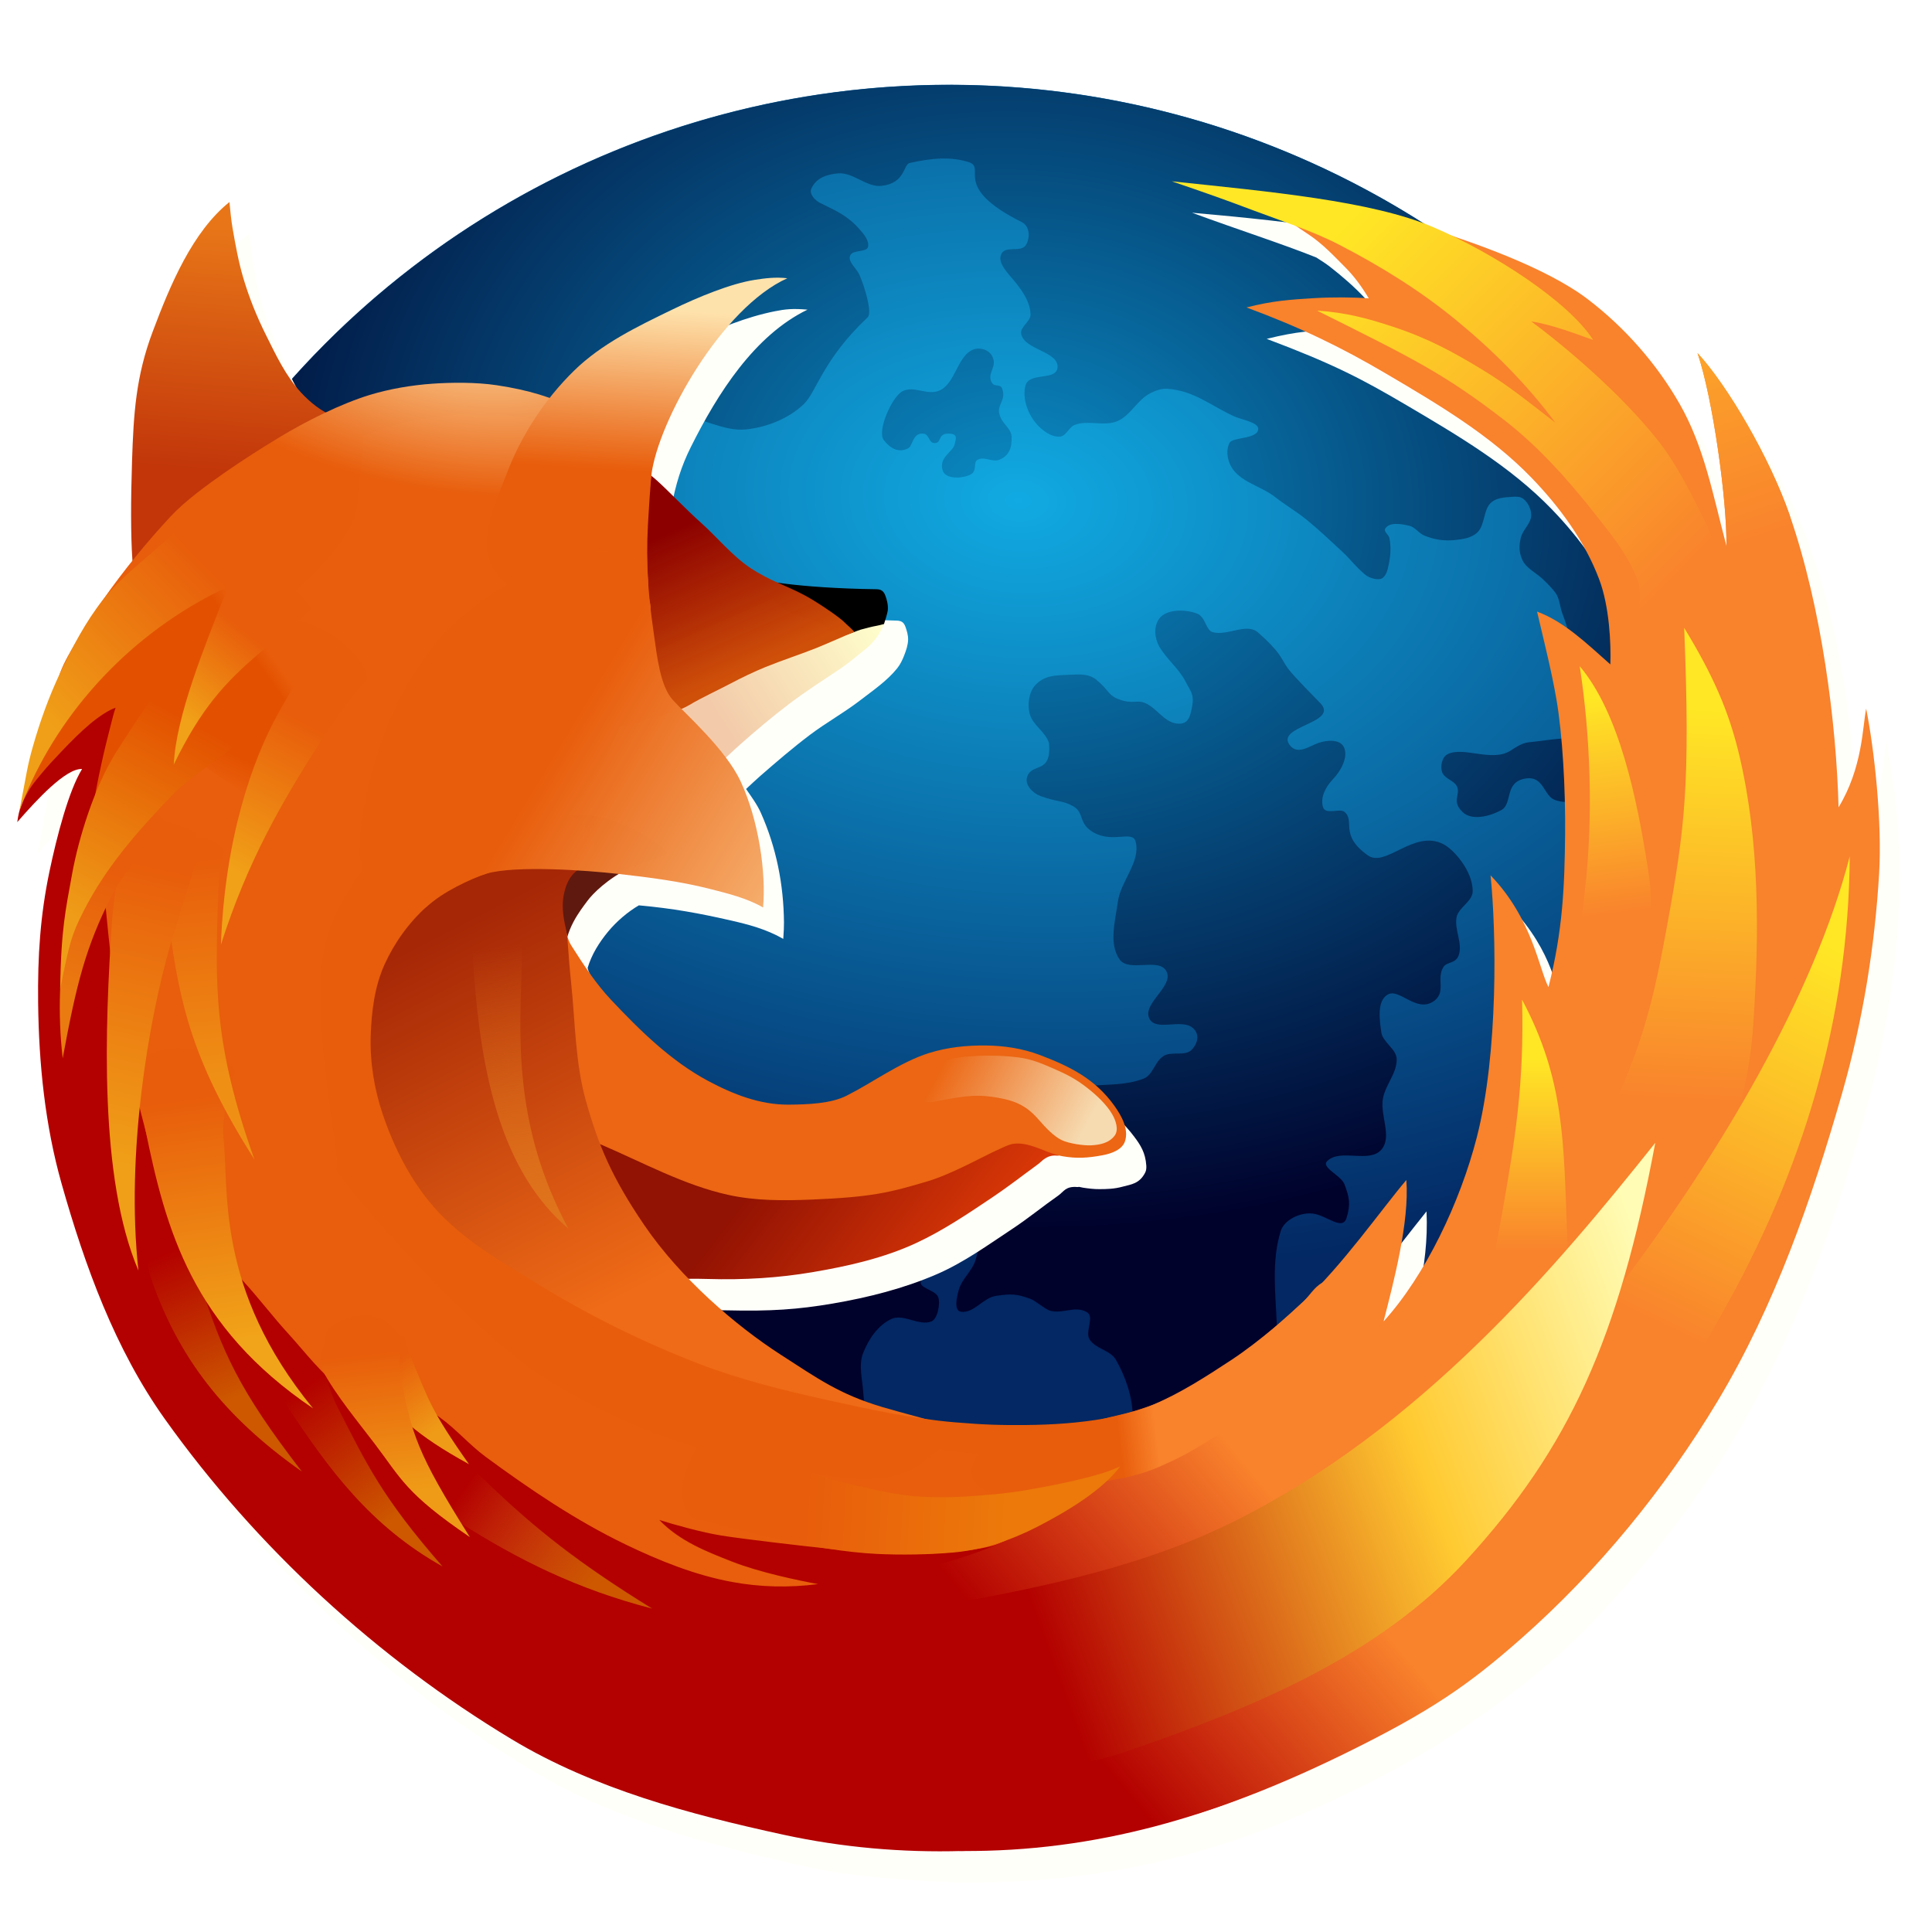 <?xml version="1.0" encoding="UTF-8" standalone="no"?>
<!-- Created with Inkscape (http://www.inkscape.org/) -->

<svg
   width="228mm"
   height="228mm"
   version="1.1"
   viewBox="0 0 861.73 861.73"
   id="svg291"
   sodipodi:docname="firefox_2004.svg"
   inkscape:version="1.1.2 (0a00cf5339, 2022-02-04)"
   xmlns:inkscape="http://www.inkscape.org/namespaces/inkscape"
   xmlns:sodipodi="http://sodipodi.sourceforge.net/DTD/sodipodi-0.dtd"
   xmlns:xlink="http://www.w3.org/1999/xlink"
   xmlns="http://www.w3.org/2000/svg"
   xmlns:svg="http://www.w3.org/2000/svg">
  <sodipodi:namedview
     id="namedview293"
     pagecolor="#ffffff"
     bordercolor="#cccccc"
     borderopacity="1"
     inkscape:pageshadow="0"
     inkscape:pageopacity="1"
     inkscape:pagecheckerboard="0"
     inkscape:document-units="mm"
     showgrid="false"
     inkscape:zoom="1.0107548"
     inkscape:cx="431.36082"
     inkscape:cy="431.36082"
     inkscape:window-width="2560"
     inkscape:window-height="1358"
     inkscape:window-x="0"
     inkscape:window-y="0"
     inkscape:window-maximized="1"
     inkscape:current-layer="svg291" />
  <defs
     id="defs183">
    <linearGradient
       id="linearGradient557470">
      <stop
         stop-color="#e85d0b"
         offset="0"
         id="stop2" />
      <stop
         stop-color="#e35100"
         offset="1"
         id="stop4" />
    </linearGradient>
    <linearGradient
       id="linearGradient347675">
      <stop
         stop-color="#ef9b17"
         offset="0"
         id="stop7" />
      <stop
         stop-color="#e85d0b"
         offset="1"
         id="stop9" />
    </linearGradient>
    <linearGradient
       id="linearGradient184326">
      <stop
         stop-color="#f9822c"
         offset="0"
         id="stop12" />
      <stop
         stop-color="#ffe725"
         offset="1"
         id="stop14" />
    </linearGradient>
    <linearGradient
       id="linearGradient3632">
      <stop
         stop-color="#fee2ac"
         offset="0"
         id="stop17" />
      <stop
         stop-color="#e85d0b"
         stop-opacity=".995"
         offset="1"
         id="stop19" />
    </linearGradient>
    <linearGradient
       id="linearGradient12264">
      <stop
         stop-color="#0a8cc5"
         offset="0"
         id="stop22" />
      <stop
         stop-color="#00022c"
         offset="1"
         id="stop24" />
    </linearGradient>
    <radialGradient
       id="radialGradient2316"
       cx="454.03"
       cy="215.56"
       r="393.07"
       gradientTransform="matrix(1.278 .088 -.06 .875 -113.09 -5.313)"
       gradientUnits="userSpaceOnUse">
      <stop
         stop-color="#11aae2"
         offset="0"
         id="stop27" />
      <stop
         stop-color="#032863"
         offset="1"
         id="stop29" />
    </radialGradient>
    <radialGradient
       id="radialGradient12270"
       cx="459.25"
       cy="221.08"
       r="196.33"
       gradientTransform="matrix(2.091 .093 -.074 1.655 -491.14 -193.19)"
       gradientUnits="userSpaceOnUse"
       xlink:href="#linearGradient12264" />
    <radialGradient
       id="radialGradient19073"
       cx="453.36"
       cy="216.04"
       r="29.41"
       gradientTransform="matrix(14.067 .678 -.528 10.96 -5810.1 -2459.3)"
       gradientUnits="userSpaceOnUse"
       xlink:href="#linearGradient12264" />
    <radialGradient
       id="radialGradient44064"
       cx="452.8"
       cy="205.05"
       r="370.15"
       gradientTransform="matrix(1.091 .057 -.046 .875 -31.732 9.927)"
       gradientUnits="userSpaceOnUse"
       xlink:href="#linearGradient12264" />
    <linearGradient
       id="linearGradient50044"
       x1="381.28"
       x2="459.18"
       y1="462.76"
       y2="522.52"
       gradientTransform="translate(0 6.559)"
       gradientUnits="userSpaceOnUse">
      <stop
         stop-color="#921203"
         offset="0"
         id="stop35" />
      <stop
         stop-color="#da3807"
         offset="1"
         id="stop37" />
    </linearGradient>
    <linearGradient
       id="linearGradient56839"
       x1="197.43"
       x2="280.24"
       y1="408.03"
       y2="569.61"
       gradientTransform="translate(0 7.559)"
       gradientUnits="userSpaceOnUse">
      <stop
         stop-color="#a62706"
         offset="0"
         id="stop40" />
      <stop
         stop-color="#ef6b17"
         offset="1"
         id="stop42" />
    </linearGradient>
    <linearGradient
       id="linearGradient59652"
       x1="89.702"
       x2="98.527"
       y1="202.4"
       y2="93.542"
       gradientTransform="translate(0 7.559)"
       gradientUnits="userSpaceOnUse">
      <stop
         stop-color="#c2360a"
         offset="0"
         id="stop45" />
      <stop
         stop-color="#e87618"
         offset="1"
         id="stop47" />
    </linearGradient>
    <linearGradient
       id="linearGradient64136"
       x1="322.33"
       x2="393.19"
       y1="314.77"
       y2="269.83"
       gradientTransform="translate(0 7.559)"
       gradientUnits="userSpaceOnUse">
      <stop
         stop-color="#f3cbaa"
         offset="0"
         id="stop50" />
      <stop
         stop-color="#ffc"
         offset="1"
         id="stop52" />
    </linearGradient>
    <linearGradient
       id="linearGradient73078"
       x1="300.5"
       x2="329.12"
       y1="228.97"
       y2="293.23"
       gradientTransform="translate(0 7.559)"
       gradientUnits="userSpaceOnUse">
      <stop
         stop-color="#8c0100"
         offset="0"
         id="stop55" />
      <stop
         stop-color="#cf4f08"
         stop-opacity=".997"
         offset="1"
         id="stop57" />
    </linearGradient>
    <radialGradient
       id="radialGradient3636"
       cx="433.61"
       cy="167.04"
       r="276.83"
       gradientTransform="matrix(-.038 .284 -.548 -.073 316.18 29.998)"
       gradientUnits="userSpaceOnUse"
       xlink:href="#linearGradient3632" />
    <linearGradient
       id="linearGradient8233"
       x1="309.58"
       x2="304.91"
       y1="131.3"
       y2="204.12"
       gradientTransform="translate(0 7.559)"
       gradientUnits="userSpaceOnUse">
      <stop
         stop-color="#fee2ac"
         offset="0"
         id="stop61" />
      <stop
         stop-color="#e85d0b"
         offset="1"
         id="stop63" />
    </linearGradient>
    <linearGradient
       id="linearGradient10988"
       x1="413.63"
       x2="248.22"
       y1="425.36"
       y2="325.34"
       gradientTransform="translate(0 7.559)"
       gradientUnits="userSpaceOnUse"
       xlink:href="#linearGradient3632" />
    <linearGradient
       id="linearGradient108064"
       x1="483.67"
       x2="587.75"
       y1="770.68"
       y2="684.16"
       gradientTransform="translate(0 7.559)"
       gradientUnits="userSpaceOnUse">
      <stop
         stop-color="#b30000"
         offset="0"
         id="stop67" />
      <stop
         stop-color="#f9822c"
         offset="1"
         id="stop69" />
    </linearGradient>
    <linearGradient
       id="linearGradient115050"
       x1="516"
       x2="499.35"
       y1="633.95"
       y2="636.02"
       gradientTransform="translate(0 7.559)"
       gradientUnits="userSpaceOnUse">
      <stop
         stop-color="#f9822c"
         offset="0"
         id="stop72" />
      <stop
         stop-color="#e85d0b"
         offset="1"
         id="stop74" />
    </linearGradient>
    <linearGradient
       id="linearGradient151625"
       x1="359.17"
       x2="448.87"
       y1="664.13"
       y2="668.84"
       gradientTransform="translate(0 7.559)"
       gradientUnits="userSpaceOnUse">
      <stop
         stop-color="#e85d0b"
         offset="0"
         id="stop77" />
      <stop
         stop-color="#ec790a"
         offset="1"
         id="stop79" />
    </linearGradient>
    <linearGradient
       id="linearGradient160083"
       x1="757.14"
       x2="786.09"
       y1="149.91"
       y2="234.54"
       gradientTransform="translate(-.001 7.559)"
       gradientUnits="userSpaceOnUse">
      <stop
         stop-color="#fca32a"
         offset="0"
         id="stop82" />
      <stop
         stop-color="#f9822c"
         offset="1"
         id="stop84" />
    </linearGradient>
    <linearGradient
       id="linearGradient163553"
       x1="752.06"
       x2="597.7"
       y1="248.03"
       y2="94.792"
       gradientTransform="translate(0 7.559)"
       gradientUnits="userSpaceOnUse">
      <stop
         stop-color="#f9822c"
         offset="0"
         id="stop87" />
      <stop
         stop-color="#ffe725"
         offset="1"
         id="stop89" />
    </linearGradient>
    <linearGradient
       id="linearGradient184328"
       x1="722.12"
       x2="710.43"
       y1="400.56"
       y2="303.74"
       gradientTransform="translate(0 7.559)"
       gradientUnits="userSpaceOnUse"
       xlink:href="#linearGradient184326" />
    <linearGradient
       id="linearGradient193594"
       x1="753.63"
       x2="762.29"
       y1="484.7"
       y2="308.76"
       gradientTransform="translate(0 7.559)"
       gradientUnits="userSpaceOnUse"
       xlink:href="#linearGradient184326" />
    <linearGradient
       id="linearGradient196472"
       x1="736.64"
       x2="817.51"
       y1="583.19"
       y2="415.01"
       gradientTransform="translate(0 7.559)"
       gradientUnits="userSpaceOnUse"
       xlink:href="#linearGradient184326" />
    <linearGradient
       id="linearGradient200068"
       x1="682.71"
       x2="682.94"
       y1="551.34"
       y2="464.46"
       gradientTransform="translate(0 7.559)"
       gradientUnits="userSpaceOnUse"
       xlink:href="#linearGradient184326" />
    <linearGradient
       id="linearGradient200735"
       x1="464.05"
       x2="756.6"
       y1="721.49"
       y2="615.73"
       gradientTransform="translate(0 7.559)"
       gradientUnits="userSpaceOnUse">
      <stop
         stop-color="#b30000"
         offset="0"
         id="stop96" />
      <stop
         stop-color="#ffca31"
         offset=".597"
         id="stop98" />
      <stop
         stop-color="#fffcb5"
         offset="1"
         id="stop100" />
    </linearGradient>
    <linearGradient
       id="linearGradient297111"
       x1="242.21"
       x2="225.06"
       y1="533.32"
       y2="414.11"
       gradientTransform="translate(0 7.559)"
       gradientUnits="userSpaceOnUse">
      <stop
         stop-color="#df741c"
         offset="0"
         id="stop103" />
      <stop
         stop-color="#df741c"
         stop-opacity="0"
         offset="1"
         id="stop105" />
    </linearGradient>
    <linearGradient
       id="linearGradient323955"
       x1="265.1"
       x2="206.24"
       y1="697.82"
       y2="656.46"
       gradientTransform="translate(0 7.559)"
       gradientUnits="userSpaceOnUse">
      <stop
         stop-color="#cd5800"
         offset="0"
         id="stop108" />
      <stop
         stop-color="#df741c"
         stop-opacity="0"
         offset="1"
         id="stop110" />
    </linearGradient>
    <linearGradient
       id="linearGradient343142"
       x1="175.16"
       x2="133.8"
       y1="670.2"
       y2="611.78"
       gradientTransform="translate(0 7.559)"
       gradientUnits="userSpaceOnUse">
      <stop
         stop-color="#cd5800"
         offset="0"
         id="stop113" />
      <stop
         stop-color="#cd5800"
         stop-opacity="0"
         offset="1"
         id="stop115" />
    </linearGradient>
    <linearGradient
       id="linearGradient345984"
       x1="102.12"
       x2="74.916"
       y1="616.93"
       y2="550.36"
       gradientTransform="translate(0 7.559)"
       gradientUnits="userSpaceOnUse">
      <stop
         stop-color="#cd5800"
         offset="0"
         id="stop118" />
      <stop
         stop-color="#cd5800"
         stop-opacity="0"
         offset="1"
         id="stop120" />
    </linearGradient>
    <linearGradient
       id="linearGradient347677"
       x1="192.51"
       x2="171.97"
       y1="632.21"
       y2="603.15"
       gradientTransform="translate(0 7.559)"
       gradientUnits="userSpaceOnUse"
       xlink:href="#linearGradient347675" />
    <linearGradient
       id="linearGradient369643"
       x1="178.11"
       x2="171.01"
       y1="658.19"
       y2="595.43"
       gradientTransform="translate(0 7.559)"
       gradientUnits="userSpaceOnUse"
       xlink:href="#linearGradient347675" />
    <linearGradient
       id="linearGradient372028"
       x1="86.737"
       x2="102.34"
       y1="482.08"
       y2="591.93"
       gradientTransform="translate(0 7.559)"
       gradientUnits="userSpaceOnUse">
      <stop
         stop-color="#e85d0b"
         offset="0"
         id="stop125" />
      <stop
         stop-color="#f1a419"
         offset="1"
         id="stop127" />
    </linearGradient>
    <linearGradient
       id="linearGradient389774"
       x1="95.976"
       x2="86.156"
       y1="473.58"
       y2="376.05"
       gradientTransform="translate(0 7.559)"
       gradientUnits="userSpaceOnUse">
      <stop
         stop-color="#ef9015"
         offset="0"
         id="stop130" />
      <stop
         stop-color="#e85d0b"
         offset="1"
         id="stop132" />
    </linearGradient>
    <linearGradient
       id="linearGradient426502"
       x1="82.458"
       x2="53.214"
       y1="381.85"
       y2="511.46"
       gradientTransform="translate(0 7.559)"
       gradientUnits="userSpaceOnUse">
      <stop
         stop-color="#e85d0b"
         offset="0"
         id="stop135" />
      <stop
         stop-color="#f09f18"
         offset="1"
         id="stop137" />
    </linearGradient>
    <linearGradient
       id="linearGradient461648"
       x1="18.833"
       x2="89.815"
       y1="311.91"
       y2="242.28"
       gradientTransform="translate(0 7.559)"
       gradientUnits="userSpaceOnUse">
      <stop
         stop-color="#f09f18"
         offset="0"
         id="stop140" />
      <stop
         stop-color="#e85d0b"
         offset="1"
         id="stop142" />
    </linearGradient>
    <linearGradient
       id="linearGradient469883"
       x1="485.39"
       x2="423.94"
       y1="492.69"
       y2="460.03"
       gradientTransform="translate(0 7.559)"
       gradientUnits="userSpaceOnUse">
      <stop
         stop-color="#f6dab0"
         offset="0"
         id="stop145" />
      <stop
         stop-color="#ec6613"
         offset="1"
         id="stop147" />
    </linearGradient>
    <linearGradient
       id="linearGradient473489"
       x1="48.222"
       x2="29.787"
       y1="380.93"
       y2="436.61"
       gradientTransform="translate(0 7.559)"
       gradientUnits="userSpaceOnUse">
      <stop
         stop-color="#e85d0b"
         offset="0"
         id="stop150" />
      <stop
         stop-color="#ea7b11"
         offset="1"
         id="stop152" />
    </linearGradient>
    <linearGradient
       id="linearGradient497445"
       x1="30.277"
       x2="79.33"
       y1="401.07"
       y2="311.47"
       gradientTransform="translate(0 7.559)"
       gradientUnits="userSpaceOnUse">
      <stop
         stop-color="#ef9d18"
         offset="0"
         id="stop155" />
      <stop
         stop-color="#e35100"
         offset="1"
         id="stop157" />
    </linearGradient>
    <linearGradient
       id="linearGradient533196"
       x1="113.94"
       x2="84.048"
       y1="277.81"
       y2="314.31"
       gradientTransform="translate(0 7.559)"
       gradientUnits="userSpaceOnUse">
      <stop
         stop-color="#e85d0b"
         offset="0"
         id="stop160" />
      <stop
         stop-color="#f1a118"
         offset="1"
         id="stop162" />
    </linearGradient>
    <linearGradient
       id="linearGradient547904"
       x1="104.47"
       x2="138.71"
       y1="381.44"
       y2="316.21"
       gradientTransform="translate(0 7.559)"
       gradientUnits="userSpaceOnUse">
      <stop
         stop-color="#f1a118"
         offset="0"
         id="stop165" />
      <stop
         stop-color="#e85d0b"
         offset="1"
         id="stop167" />
    </linearGradient>
    <linearGradient
       id="linearGradient557472"
       x1="120.59"
       x2="114.8"
       y1="283.71"
       y2="287.78"
       gradientTransform="translate(0 7.559)"
       gradientUnits="userSpaceOnUse"
       xlink:href="#linearGradient557470" />
    <linearGradient
       id="linearGradient559355"
       x1="100.59"
       x2="105.99"
       y1="341.66"
       y2="329.8"
       gradientTransform="translate(0 7.559)"
       gradientUnits="userSpaceOnUse"
       xlink:href="#linearGradient557470" />
    <filter
       id="filter1622"
       x="-0.023"
       y="-0.026"
       width="1.057"
       height="1.07"
       color-interpolation-filters="sRGB">
      <feFlood
         flood-color="rgb(0,0,0)"
         flood-opacity=".749"
         result="flood"
         id="feFlood172" />
      <feComposite
         in="flood"
         in2="SourceGraphic"
         operator="in"
         result="composite1"
         id="feComposite174" />
      <feGaussianBlur
         in="composite1"
         result="blur"
         stdDeviation="8"
         id="feGaussianBlur176" />
      <feOffset
         dx="9"
         dy="14"
         result="offset"
         id="feOffset178" />
      <feComposite
         in="offset"
         in2="offset"
         operator="atop"
         result="composite2"
         id="feComposite180" />
    </filter>
  </defs>
  <g
     id="g289">
    <circle
       cx="423.31"
       cy="430.87"
       r="393.07"
       fill="url(#radialGradient2316)"
       stroke-width="0"
       id="circle189" />
    <g
       transform="translate(0 7.559)"
       stroke="#000"
       stroke-dasharray="0, 11"
       id="g195">
      <path
         d="m475.65 293.47c-4.927 0.22-9.892 0.216-13.945 4.624-2.617 2.846-3.674 8.422-2.314 13.057 1.433 4.884 7.036 7.816 8.482 12.696 1.322 14.219-7.747 8.557-9.749 15.148-1.144 3.573 2.549 7.271 6.074 8.555 7.49 2.728 9.886 1.824 14.628 4.585 4.979 2.9 1.976 7.733 9.03 11.656 8.681 4.828 17.306-1.141 18.664 4.001 2.381 9.018-6.654 17.598-7.912 26.84-1.158 8.504-4.155 18.698 0.756 25.737 4.121 5.907 17.694-1.078 20.935 5.354 3.348 6.645-10.816 14.215-7.677 20.962 2.794 6.003 14.411-0.103 19.406 4.244 3.129 2.724 2.388 6.674-0.452 9.698-2.988 3.184-9.153 0.47-12.757 2.935-4.109 2.81-4.365 8.402-9.04 10.113-7.454 2.729-14.773 2.407-22.691 2.958-8.972 0.624-18.634 0.367-26.595 4.551-6.172 3.244-7.553 12.083-13.098 16.312-7.513 5.731-16.653 8.956-25.228 12.923-13.196 6.106-25.636 15.384-40.052 17.282-13.327 1.755-26.332-7.506-39.755-6.772-9.639 0.527-17.382 9.838-27.018 10.424-12.94 0.787-26.961-12.631-38.355-6.446-10.348 5.618-10.983 21.675-11.376 33.443-0.592 17.725-1.906 38.163 8.504 52.521 11.84 16.331 32.77 24.874 52.007 30.941 18.023 5.685 37.933 6.277 56.597 3.314 4.51-0.716 4.012-8.437 4.345-12.991 0.457-6.258-1.661-12.449-2.03-18.713-0.34-5.772-2.166-11.948-0.095-17.346 2.37-6.178 6.629-12.522 12.625-15.32 5.416-2.527 12.347 3.294 17.898 1.078 2.778-1.109 4.06-8.065 2.997-10.861-1.245-3.276-9.075-4.021-7.644-7.22 3.083-6.89 12.363-5.844 15.915-12.504 3.075-5.766 1.42-13.155 2.575-19.588 0.835-4.654-0.077-9.958 3.319-13.249 1.554-1.506 4.997 0.617 5.971 2.549 1.535 3.049-0.363 7.484-0.717 10.879-0.819 7.864-0.427 15.19-2.783 22.738-1.495 4.791-6.05 8.272-7.422 13.1-0.899 3.163-2.338 9.285 0.906 9.824 5.656 0.94 10.004-6.271 15.682-7.067 6.919-0.971 8.912-0.98 15.49 1.377 1.889 0.677 6.617 4.694 8.554 5.22 5.987 1.626 11.15-2.436 16.509 0.688 3.5 2.04-0.947 8.639 1.16 12.099 2.585 4.245 9.328 4.819 11.777 9.143 4.264 7.529 7.292 16.207 7.48 24.858 0.178 8.201-9.94 16.344-6.425 23.756 4.488 9.465 15.846 20.028 26.036 17.599 11.375-2.711 9.259-24.686 20.265-28.635 12.214-4.382 25.982 12.136 38.165 7.67 13.494-4.947 32.051-18.206 28.694-32.18-3.048-12.686-27.448-0.731-38.329-7.929-5.715-3.781-3.845-13.296-4.106-20.143-0.54-14.14-2.515-28.915 1.718-42.418 1.603-5.114 8.705-8.357 14.039-7.837 6.313 0.616 13.452 7.917 15.295 2.039 1.942-6.197 1.28-9.353-0.932-15.134-1.532-4.004-10.716-7.464-7.581-10.388 5.971-5.571 18.552 1.158 23.998-4.928 5.051-5.645-0.539-15.246 0.735-22.714 1.053-6.168 6.317-11.473 6.168-17.728-0.11-4.62-6.247-7.459-6.879-12.037-0.775-5.622-2.015-13.95 2.907-16.775 5.107-2.931 12.589 8.055 20.193 3.163 6.164-3.965 1.278-10.13 4.617-15.437 1.531-2.434 5.449-1.378 6.83-5.274 1.87-5.276-2.072-11.524-0.946-17.007 0.852-4.146 7.063-7.054 7.171-11.333 0.221-8.754-8.105-18.668-13.171-21.236-13.046-6.613-25.642 10.721-33.6 5.042-12.993-9.273-5.395-15.353-10.495-19.45-2.069-1.662-8.472 1.585-9.524-2.143-1.245-4.414 1.311-9.104 4.489-12.4 3.453-3.58 7.05-9.989 4.781-14.415-1.779-3.47-7.674-3.087-11.584-1.625-3.883 1.452-9.017 5.263-12.397 0.996-6.895-8.705 22.334-9.841 13.463-18.935-10.524-10.79-13.55-13.96-15.469-17.02-1.919-3.06-2.732-6.009-12.169-14.372-5.154-4.568-13.692 1.629-20.288-0.181-3.098-0.85-3.095-6.812-7.007-8.305-5.458-2.084-13.914-1.967-16.929 2.371-2.53 3.64-1.864 8.838 0.025 12.179 3.293 5.825 8.868 9.942 11.876 15.92 1.996 3.967 3.984 5.44 2.789 11.334-0.757 3.736-1.446 7.975-6.811 7.254-5.837-0.784-8.819-6.965-14.259-9.219-3.563-1.476-5.49 0.809-11.953-1.76-4.484-1.783-4.148-4.115-9.623-8.557-3.205-2.6-7.044-2.439-11.167-2.255z"
         fill="url(#radialGradient12270)"
         id="path191" />
      <path
         d="m419.04 166.63c7.452-3.311 8.038-16.567 15.947-18.549 2.556-0.641 6.074 0.562 7.372 2.856 2.781 4.914-1.781 7.345-0.37 11.33 1.252 3.535 3.949 0.837 4.988 3.5 1.942 4.979-2.201 7.066-1.284 11.087 1.126 4.935 5.355 6.266 5.519 10.465 0.182 4.676-1.015 8.268-5.308 10.132-3.331 1.446-6.771-1.71-9.923 0.093-1.984 1.135-0.033 4.83-2.925 6.462-3.471 1.959-11.114 2.291-12.48-1.453-2.256-6.182 4.695-8.47 5.316-12.274 0.293-1.796 1.872-4.663-3.398-4.41-4.275 0.206-2.44 4.563-5.95 4.18-2.3-0.251-2.073-3.651-4.339-4.115-5.007-1.025-5.135 5.4-7 6.379-4.299 2.256-7.883 0.341-10.916-3.45-3.331-4.164 3.595-19.429 8.145-21.855 5.256-2.802 11.163 2.043 16.606-0.376z"
         fill="url(#radialGradient19073)"
         id="path193" />
    </g>
    <g
       transform="translate(.011 7.446)"
       fill="none"
       stroke-dasharray="0, 7.7"
       stroke-width=".7"
       id="g199">
      <path
         d="m114.42 392.97c29.057-19.641 53.6-47.554 69.998-78.557 14.764-27.914 5.64-65.518 22.993-91.901 11.493-17.472 30.576-29.985 49.857-38.085 13.958-5.864 29.82-6.893 44.954-6.478 10.392 0.285 20.243 7.246 30.579 6.133 9.28-0.999 18.888-4.793 25.652-11.225 5.808-5.523 8.223-19.556 28.574-38.81 2.045-1.934-1.161-13.162-3.758-19.005-1.302-2.928-5.483-5.943-3.958-8.761 1.258-2.325 7.296-1.186 7.827-3.567 0.646-2.896-1.896-5.8-3.866-8.02-5.563-6.271-10.637-8.174-17.64-11.709-2.217-1.119-4.766-3.951-3.783-6.231 2.059-4.777 6.849-6.479 12.036-6.878 6.699-0.516 12.697 6.34 19.371 5.57 10.658-1.23 9.544-9.535 12.485-10.197 9.994-2.248 18.557-2.912 26.388-0.357 8.082 2.636-8.005 10.936 23.589 26.718 3.475 1.736 3.877 6.693 1.964 10.074-2.118 3.744-8.962 0.24-10.996 4.03-2.208 4.114 3.327 9.098 6.225 12.759 3.617 4.569 6.521 8.936 6.735 14.304 0.127 3.199-4.758 5.501-4.175 8.649 1.348 7.284 17.122 7.883 16.182 15.23-0.746 5.831-12.667 1.764-14.28 7.89-1.472 5.591 1 12.478 4.767 16.864 2.649 3.084 6.64 6.225 10.69 5.87 2.739-0.24 3.879-4.139 6.43-5.166 5.913-2.38 13.168 0.77 19.047-1.692 5.878-2.462 8.916-9.436 14.566-12.383 2.408-1.256 5.172-2.27 7.881-2.072 11.779 0.859 18.789 7.213 29.496 12.197 3.337 1.553 10.966 2.702 10.948 5.629-0.029 4.718-11.302 3.655-12.727 6.193-1.745 3.11-1.096 7.572 0.655 10.679 3.878 6.883 13.257 8.633 19.483 13.496 4.979 3.888 9.389 6.316 14.291 10.3 5.039 4.095 10.763 9.488 15.524 13.903 4.238 3.93 5.664 6.414 10.491 10.516 1.777 1.51 6.017 2.844 7.85 1.403 1.852-1.455 2.259-4.206 2.745-6.51 0.776-3.685 0.955-7.611 0.182-11.296-0.307-1.464-2.597-2.773-1.869-4.08 1.759-3.157 7.239-2.165 10.759-1.346 2.562 0.596 4.171 3.313 6.595 4.335 4.337 1.828 8.841 2.534 13.524 2.061 3.636-0.367 7.679-0.915 10.288-3.475 3.522-3.455 2.487-10.231 6.257-13.414 2.277-1.922 5.647-2.161 8.619-2.366 1.791-0.123 3.869-0.33 5.339 0.7 2.233 1.566 3.692 4.538 3.764 7.264 0.1 3.769-3.84 6.626-4.666 10.305-0.794 3.534-0.827 6.19 0.57 9.531 1.65 3.945 6.066 5.87 9.183 8.797 1.744 1.638 4.311 4.214 5.716 6.151 1.947 2.684 1.891 6.047 3.052 9.153 1.32 3.533 2.61 7.13 3.18 10.858 0.847 5.544-0.78 11.32 0.309 16.822 0.77 3.89 3.739 11.08 4.33 11.08 0.591 0 9.716 0.84 10.816 4.6 1.421 4.859-4.751 6.703-9.017 9.429-2.878 1.839-5.919 2.746-9.323 3.02-6.15 0.495-9.163 1.132-15.303 1.739-3.367 0.333-6.714 2.879-8.261 3.828-8.333 5.108-20.887-2.184-27.985 1.528-2.493 1.304-3.378 5.803-2.166 8.342 1.221 2.558 5.022 3.438 6.281 5.678 2.152 3.831-2.622 6.625 2.677 11.737 4.16 4.013 12.256 1.879 17.316-0.917 5.09-2.812 1.165-12.542 10.779-14.043 8.331-1.301 7.916 7.878 13.27 9.641 3.083 1.015 6.187 1.099 9.308 0.207 13.028-3.726 21.289-18.764 34.589-21.357 6.97-1.359 15.354 7.864 21.004 3.563 16.881-12.85 12.878-43.101 6.45-63.32-3.973-12.495-20.326-17.755-25.853-29.645-3.36-7.228-2.068-15.819-3.646-23.631-1.613-7.983-3.704-15.868-5.94-23.7-1.4-4.905-5.167-9.493-4.675-14.57 0.124-1.277 1.858-3.371 1.858-3.371-105.43-128.04-279.93-176.11-436.09-120.12-156.15 55.989-260.32 203.97-260.32 369.82 0 0 59.291-13.631 84.004-30.336z"
         fill="url(#radialGradient44064)"
         stroke="#000"
         stroke-dasharray="0, 7.7"
         stroke-linejoin="round"
         stroke-width=".7"
         id="path197" />
    </g>
    <g
       stroke="#000"
       id="g287">
      <path
         d="m102.34 90.112c2.785 28.847 8.111 40.367 16.203 59.136 3.99 9.255 9.084 18.241 15.718 25.829 3.102 3.548 7.259 7.083 10.988 8.896 20.47-9.615 31.25-10.858 47.547-12.825 9.516-1.148 19.243-0.567 28.748 0.67 8.024 1.045 16.439 3.022 23.605 5.668 3.559-4.219 7.017-8.398 10.941-12.196 11.722-11.348 28.197-19.655 43.596-27.126 11.758-5.704 24.06-10.752 36.873-13.325 4.78-0.96 8.11-1.304 14.608-0.726-23.648 11.457-40.044 37.301-52.003 61.221-4.206 8.413-6.759 16.456-8.685 26.848 7.812 6.517 14.648 13.984 22.063 20.88 7.376 6.86 14.089 14.56 22.306 20.388 3.71 2.632 7.997 4.698 12.019 6.463 14.755 2.244 31.9 2.477 44.334 2.906 1.555 0.118 2.865 0.461 3.7 2.865 0.594 1.71 1.181 3.665 1.144 5.555-0.048 2.436-0.872 4.824-1.753 7.095-0.792 2.04-1.763 4.064-3.135 5.768-4.568 5.672-10.764 9.837-16.529 14.287-7.159 5.527-15.144 9.918-22.361 15.369-7.73 5.839-15.087 12.164-22.384 18.535-2.084 1.82-3.659 3.375-6.107 5.62 2.292 3.349 4.875 6.807 6.571 10.603 6.939 15.531 10.176 32.054 10.325 48.897 0.022 2.454-0.067 3.294-0.31 7.356-7.59-4.358-15.602-6.45-23.795-8.309-13.849-3.142-25.221-5.246-40.613-6.652-4.822 2.807-9.944 7.124-13.783 11.797-3.916 4.767-7.246 10.027-9.077 16.129 0.285 1.383 0.955 2.776 1.733 4.004 5.36 8.464 10.91 16.954 17.77 24.265 12.857 13.703 26.701 27.268 43.269 36.132 10.984 5.876 23.388 10.532 35.844 10.57 10.116 0.031 18.015-0.184 25.871-3.979 14.381-6.947 23.612-14.901 36.782-19.044 8.141-2.561 16.849-3.539 25.382-3.366 8.035 0.163 16.128 1.597 23.754 4.134 13.971 4.648 24.945 11.233 33.47 22.646 2.755 3.689 4.916 7.013 5.31 12.751 0.072 1.043 5e-3 2.169-0.466 3.103-2.552 5.059-6.239 5.296-10.065 6.331-3.875 1.048-6.884 1.078-10.356 1.11-2.449 0.023-4.896-0.289-7.319-0.648-0.587-0.087-1.184-0.233-1.742-0.364-0.244-0.012-0.485 0.102-0.728 0.08-5.383-0.478-6.068 2.044-8.659 3.851-6.643 4.633-13.374 10.153-20.374 14.778-10.971 7.25-21.756 15.084-33.83 20.293-14.741 6.36-30.538 10.343-46.363 13.047-15.485 2.646-27.783 3.486-47.031 3.023-2.741-0.066-4.09-0.033-8.225-0.064 15.23 15.539 26.207 24.011 40.98 33.757 14.144 9.331 28.364 17.8 45.154 23.35 6.408 2.118 12.573 3.464 19.509 5.415 16.329 2.158 29.911 2.876 44.906 2.695 11.822-0.143 22.841-0.656 35.345-2.98 20.218-3.759 38.349-15.338 55.994-25.9 6.921-4.143 13.154-9.369 19.329-14.558 7.456-6.266 14.678-12.854 21.335-19.964 13.515-14.434 23.606-28.443 37.598-45.884 1.226 25.71-6.588 47.531-10.162 63.099 54.548-66.449 51.57-141.56 47.726-198.98 19.75 21.172 19.434 36.556 25.839 49.83 10.608-43.517 7.922-96.897 3.564-128.2-1.811-13.006-5.967-27.954-8.658-39.272 17.986 7.709 22.194 15.755 32.681 23.551-0.28-13.951-0.461-25.868-4.909-37.754-6.381-17.053-17.596-32.39-30.247-45.485-18.485-19.134-41.972-32.963-64.899-46.459-19.78-11.644-32.522-18.333-62.216-29.502 14.114-3.507 19.948-3.478 30.03-4.152 8.147-0.544 15.627-0.663 24.494 0.096-3.058-5.829-6.508-9.508-10.389-13.739-4.884-5.324-10.408-10.061-16.101-14.511-1.881-1.47-4.101-2.793-5.938-4.006-15.619-6.238-34.606-12.294-55.41-19.951 48.745 4.268 89.363 9.464 116.42 20.366 3.164 0.98 5.939 2.965 9.044 4.119 20.389 7.581 42.508 14.903 60.229 28.227 16.48 12.39 30.542 28.613 40.771 46.514 11.031 19.304 13.617 36.451 20.892 63.342-0.537-29.998-5.121-59.728-12.889-85.97 17.14 19.752 31.781 46.067 41.051 72.134 14.776 41.551 19.45 81.904 21.855 130.48 11.075-20.485 9.592-26.312 12.305-44.017 5.009 27.313 6.871 49.037 5.785 73.632-1.457 32.98-7.457 65.894-16.432 97.663-13.438 47.567-30.144 93.796-55.551 137.49-11.566 19.891-25.147 38.66-39.814 56.389-14.661 17.72-30.175 35.007-47.911 49.649-24.24 20.011-50.837 37.544-79.028 51.445-33.199 16.371-88.061 41.957-168.24 43.269-3.958 0.065-7.92 0.321-11.874 0.135-23.4-1.104-47.033-2.261-69.886-7.41-41.706-9.395-84.382-20.437-121.02-42.471-60.208-36.21-114.09-85.755-154.88-142.96-22.177-31.105-35.801-68.147-46.036-104.95-7.257-26.096-9.871-53.504-10.462-80.584-0.427-19.535 1.188-39.242 5.002-58.406 3.138-15.768 8.764-35.494 14.598-45.969-9.613 0.508-19.796 14.271-28.916 23.708 3.578-17.195 3.664-22.761 6.982-33.764 4.531-15.025 10.141-29.851 17.546-43.688 7.469-13.957 16.661-26.659 26.847-39.174-0.565-15.604-0.516-29.548-0.18-44.316 0.446-19.572 2.593-39.487 9.223-57.856 7.601-21.058 19.03-46.819 34.228-57.788z"
         fill="#fffffa"
         filter="url(#filter1622)"
         stroke-dasharray="0, 2.702"
         stroke-width=".246"
         id="path201" />
      <g
         stroke-dasharray="0, 4.157"
         stroke-width=".378"
         id="g285">
        <g
           stroke-dashoffset="3.78"
           id="g213">
          <path
             d="m264.63 567.24c7.812 5.505 32.358 2.657 50.719 3.213 16.794 0.509 32.175-0.508 47.031-3.023 15.801-2.676 31.836-6.279 46.363-13.047 11.92-5.553 22.742-12.86 33.83-20.293 7.092-4.754 13.465-9.761 20.374-14.778 1.873-1.36 3.845-4.366 8.659-3.851 3.407 0.365 5.235-9.557 3.923-12.282-3.204-6.651-17.701-7.238-25.01-8.277-24.322-3.459-47.009 16.932-71.567 17.602-32.773 0.895-65.088-9.368-96.648-18.245-13.977-3.932-29.938-25.123-40.737-15.419-22.651 20.356-1.831 70.86 23.063 88.402z"
             fill="url(#linearGradient50044)"
             id="path203" />
          <path
             d="m281.39 386.84c-10.523 5.079-17.089 11.911-19.216 14.761-3.646 4.886-10.15 13.021-10.31 24.13-0.046 3.162 1.133 6.313-1.933 7.09-3.47 0.88-7.31-1.16-10.251-3.2-4.498-3.12-8.406-7.756-10.076-12.97-2.02-6.309-0.124-13.299 0.808-19.858 1.114-7.836 0.79-16.835 5.685-23.055 4.548-5.78 12.277-9.301 19.581-10.171 9.665-1.151 19.571 2.793 28.348 7 5.088 2.439 14.352 9.079 13.456 10.271s-7.261 2.667-10.829 4.157c-2.03 0.848-3.282 0.888-5.263 1.844z"
             fill="#60190e"
             id="path205" />
          <path
             d="m209.31 483.13c13.867 16.755 39.17 18.95 59.152 27.538 18.599 7.994 36.714 17.964 56.486 22.309 12.009 2.639 24.542 2.585 36.826 2.082 27.363-1.12 35.139-3.17 51.94-8.157 10.818-3.211 25.002-11.21 30.892-13.846 4.623-2.069 6.16-3.062 9.473-3.012 7.013 0.105 13.078 4.525 19.993 5.699 6.209 1.054 11.066 0.766 17.675-0.462 4.007-0.745 8.839-2.444 10.065-6.331 1.699-5.389-1.551-11.261-4.844-15.854-8.505-11.865-19.801-17.518-33.47-22.646-7.503-2.815-15.793-4.056-23.754-4.134-8.714-0.086-17.058 0.79-25.382 3.366-6.418 1.986-13.479 5.753-19.045 8.954-6.278 3.61-11.177 6.761-17.736 10.09-6.809 3.455-16.904 3.923-25.871 3.979-12.678 0.079-24.662-4.594-35.844-10.57-16.573-8.856-30.383-22.457-43.269-36.132-6.897-7.319-12.367-15.782-17.77-24.265-3.376-5.299-1.718-12.228-7.331-13.633-11.094-2.778-30.448 2.667-38.178 11.096-8.211 8.954-7.441 23.597-7.134 35.742 0.245 9.688 0.947 20.72 7.126 28.186z"
             fill="#ec6613"
             id="path207" />
          <path
             d="m415.86 491.54c14.694-2.797 19.955-3.877 31.574-1.458 8.787 1.83 12.762 5.782 16.113 9.617 2.804 3.21 6.391 7.056 9.961 8.803 3.07 1.502 9.818 2.548 13.23 2.35 3.718-0.216 7.888-0.939 10.434-4.325 1.935-2.573 0.518-6.761-1.096-9.545-2.563-4.421-7.148-8.64-11.079-11.708-5.412-4.223-9.164-6.059-15.453-8.81-5.543-2.425-9.875-4.12-15.304-4.825-6.822-0.885-14.876-1.029-22.085-0.441-5.785 0.472-10.403 1.175-15.533 3.889-3.216 1.702-11.679 3.869-12.923 7.289-0.677 1.861-2.609 4.404-1.454 6.012 1.427 1.985 11.213 3.608 13.615 3.151z"
             fill="url(#linearGradient469883)"
             id="path209" />
          <path
             d="m264.78 381.02c-1.142 7.293-10.25 3.447-13.245 17.75-1.36 6.495 0.196 12.289 1.095 16.632 0.727 3.513 0.778 10.381 2.042 22.244 1.901 17.83 1.816 36.115 6.663 53.378 5.597 19.933 11.651 34.231 25.898 55.21 16.368 24.102 41.235 45.247 60.87 57.915 16.624 10.725 26.224 17.671 45.154 23.35 7.846 2.354 27.581 7.506 32.725 9.101 4.77 1.479-10.498 12.756-14.167 15.643-17.027 13.397-43.609 5.615-64.967 1.979-37.227-6.337-74.12-20.039-105.72-40.718-36.183-23.68-94.276-92.277-91.183-92.277s-12.731-67.962-4.826-100.59c4.29-17.703 16.636-32.572 27.313-47.33 6.941-9.594 12.372-22.946 23.671-26.489 11.882-3.726 34.678 8.091 36.341 8.657 1.663 0.566 21.055 5.134 27.931 12.707 3.04 3.348 5.102 8.365 4.403 12.833z"
             fill="url(#linearGradient56839)"
             id="path211" />
        </g>
        <path
           d="m102.34 90.112c-16.488 13.245-26.353 36.831-34.228 57.788-7.514 19.997-8.527 36.506-9.223 57.856-1.13 34.662-0.115 61.491 4.945 62.702 2.337 0.559 4.922 3.951 6.284 5.931 2.031 2.954 2.157 1.926 5.468 3.3 6.15 2.551 3.975 2.987 10.487 1.598 8.706-1.857 18.217 0.191 26.538-2.97 8.775-3.334 16.209-9.768 23.007-16.241 8.695-8.28 17.474-17.333 22.186-28.376 2.068-4.846 1.674-10.408 2.254-15.645 0.804-7.262 2.838-14.637 1.697-21.854-0.42-2.656-0.921-5.848-3.075-7.457-2.583-1.929-6.606 0.15-9.619-0.998-5.684-2.166-10.67-6.207-14.8-10.672-6.843-7.399-11.226-16.807-15.718-25.829-4.058-8.149-7.489-16.657-10.06-25.39-2.126-7.224-3.389-14.282-4.685-21.7-0.672-3.847-1.069-7.904-1.458-12.045z"
           fill="url(#linearGradient59652)"
           id="path215" />
        <g
           stroke-dashoffset="3.78"
           id="g283">
          <path
             d="m311.23 345.96c7.174-2.097 13.055-8.717 18.654-13.669 7.257-6.417 14.654-12.696 22.384-18.535 7.217-5.451 14.839-10.347 22.361-15.369 4.091-2.731 7.386-5.704 11.255-8.726 1.857-1.451 3.946-3.615 5.274-5.562 1.678-2.46 1.609-2.652 2.773-4.879 0.398-0.762 0.567-1.6 0.642-2.247 0.101-0.867-2.407-3.008-3.028-3.734-2.275-2.656-4.786-2.043-8.28-1.896-7.326 0.308-13.815 4.925-20.645 7.591-17.848 6.967-36.828 11.876-53.118 21.961-6.176 3.823-12.559 8.166-16.431 14.312-2.425 3.85-4.116 8.631-3.643 13.156 0.442 4.228 2.875 8.305 5.871 11.32 3.571 3.593 8.665 5.41 13.447 7.081 1.548 0.541 0.912-0.345 2.486-0.805z"
             fill="url(#linearGradient64136)"
             id="path217" />
          <path
             d="m337.68 258.46c1.434 0.028 16.509 3.854 53.518 4.361 2.761 0.038 3.429 2.186 3.7 2.865 0.619 1.547 1.359 4.359 1.085 6.558-0.153 1.234-1.214 4.754-1.694 6.091-0.141 0.073-0.545 0.138-0.755 0.197-0.463 0.131-1.843 0.472-2.49 0.582-1.985 0.337-4.571 1.025-7.122 1.718-1.696 0.46-6.322 2.698-8.494 2.387-3.445-0.494-7.406-4.858-12.325-6.586-5.598-1.966-9.829-2.135-14.502-5.79-2.726-2.132-4.649-5.129-6.931-7.731-1.347-1.536-6.034-4.693-3.991-4.653z"
             id="path219" />
          <path
             d="m268.99 202.6c8.911 1.335 17.322 5.659 24.088 11.775 5.086 4.597 12.898 12.816 19.464 18.683 7.511 6.712 13.93 14.793 22.306 20.388 3.435 2.295 8.008 4.686 11.785 6.359 5.406 2.396 10.392 4.409 16.425 8.104 4.304 2.637 11.729 7.672 13.751 9.807 0.821 0.867 4.047 3.54 4.196 4.169-5.555 2.206-9.85 4.285-16.934 7.162-5.491 2.23-15.92 5.72-22.607 8.456-5.088 2.082-10.735 4.782-15.463 7.293-5.459 2.899-13.11 6.402-18.408 9.585-4.777 2.87-11.593 4.589-16.999 5.943-7.525 1.884-11.637 5.94-17.854 1.302-8.781-6.551-7.618-20.635-9.8-31.371-4.153-20.436-6.507-41.409-6.131-62.259 0.142-7.903-2.208-17.71 3.173-23.501 2.089-2.248 5.975-2.351 9.01-1.896z"
             fill="url(#linearGradient73078)"
             id="path221" />
          <path
             d="m290.15 272.09c-6.085 46.022-29.446 102.73-73.152 117.56-7.409 2.513-19.296 8.072-26.674 14.707-7.919 7.122-14.413 16.13-18.8 25.834-4.439 9.82-5.807 20.946-6.171 31.717-0.401 11.886 1.59 24.005 5.425 35.263 5.056 14.842 12.387 29.395 22.719 41.189 12.93 14.758 30.597 24.755 47.355 34.96 22.519 13.714 46.331 25.527 70.945 34.978 18.493 7.101 37.849 11.879 57.192 16.149 18.751 4.14 37.744 8.324 56.878 9.942 13.205 1.116 21.177 1.324 31.797 1.213 11.823-0.124 23.707-0.894 35.345-2.98 6.581-1.18 13.02-3.148 19.329-5.362 6.101-2.142 11.822-5.25 17.832-7.635 5.698-2.261 11.291-4.969 17.27-6.325 3.87-0.878 8.287-2.874 11.851-1.13 2.961 1.449 5.174 5.055 5.298 8.349 0.218 5.795-4.48 10.893-8.192 15.349-12.532 15.046-30.265 24.879-45.971 36.572-20.666 15.386-39.438 34.795-63.445 44.148-16.496 6.427-34.926 7.432-52.627 7.154-47.157-0.74-95.167-7.449-139.53-23.451-40.11-14.466-77.215-37.726-110.64-64.201-29.173-23.108-57.779-49.1-76.655-81.174-17.208-29.239-26.249-63.395-30.77-97.02-4.433-32.969 5.867-66.506 3.973-99.717-0.364-6.39 2.994-16.578-2.94-18.975-10.416-4.208-17.533 2.389-27.929 19.231 4.38-17.085 8.735-23.702 11.978-36.285 1.863-7.229 2.366-14.831 4.911-21.849 1.835-5.058 4.693-9.694 7.379-14.357 3.674-6.378 7.689-12.565 11.925-18.585 9.048-12.858 19.391-25.579 30.11-37.081 6.346-6.81 16.315-14.076 23.694-19.222 8.031-5.6 16.138-10.774 24.505-15.857 12.334-7.493 27.852-15.158 40.465-19.026 8.8-2.699 18.783-4.386 27.965-5.029 8.448-0.591 19.556-0.712 28.748 0.67 14.47 2.176 24.707 5.463 34.818 10.408 8.492 4.153 18.07 12.283 24.929 16.956 1.541 1.05 3.375 1.698 4.74 2.968 1.606 1.493 3.081 3.268 3.886 5.308 0.577 1.461 0.698 3.011 0.565 4.679-0.584 7.331-1.09 14.784-1.494 22.222-0.436 8.023-0.386 16.566 0.04 24.572 0.154 2.893 0.108 5.229 0.528 8.096 0.247 1.683 0.968 3.408 0.598 5.069z"
             fill="url(#radialGradient3636)"
             id="path223" />
          <path
             d="m351.17 124.11c-29.096 13.047-57.671 63.521-60.684 88.024-1.892 15.386-2.701 28.537-1.454 46.795 0.75 10.993-20.319 10.962-31.33 10.544-13.669-0.52-31.074-4.087-37.787-16.006-6.998-12.426 1.102-29.003 6.154-42.34 6.471-17.081 16.959-33.075 30.024-45.84 12.243-11.961 28.197-19.655 43.596-27.126 11.758-5.704 26.23-11.652 36.873-13.325 4.813-0.757 9.464-1.327 14.608-0.726z"
             fill="url(#linearGradient8233)"
             id="path225" />
          <path
             d="m340.36 404.77c1.407-15.646-1.982-38.984-10.015-56.252-6.65-14.295-24.614-30.073-30.275-36.338-5.532-6.122-7.011-19.213-8.411-29.266-1.506-10.818-2.104-15.886-2.632-23.982-0.623-9.546-5.729-9.747-10.637-11.598-9.477-3.574-20.688-0.198-30.211 3.253-20.055 7.267-39.467 19.213-53.246 35.497-16.886 19.956-27.23 45.871-32.103 71.554-2.311 12.177-4.714 26.557 1.734 37.142 2.95 4.843 9.343 6.753 14.738 8.5 2.874 0.931 8.619 3.207 11.024 1.081 8.352-7.386 16.907-11.934 26.674-14.707 13.244-3.76 44.554-1.469 58.713 0.129 13.711 1.547 27.479 3.279 40.851 6.679 8.142 2.071 16.645 4.156 23.795 8.309z"
             fill="url(#linearGradient10988)"
             id="path227" />
          <path
             d="m9.865 358.44c11.538-12.659 28.767-32.039 38.461-38.569-1.592 8.759-6.817 26.732-7.398 41.002 10.538-15.576 14.732-22.349 26.086-28.348 7.937-4.194 17.673-3.672 26.648-3.9 4.899-0.125 9.755 0.958 14.638 1.387 4.478 0.393 9.166 2.474 13.442 1.088 6.644-2.154 11.375-8.32 15.92-13.624 4.795-5.594 11.698-11.426 11.634-18.793-0.058-6.529-5.878-11.962-10.601-16.469-2.234-2.132-5.499-2.856-8.016-4.645-2.477-1.761-4.476-4.127-6.908-5.948-6.773-5.071-13.189-11.415-21.309-13.793-4.851-1.421-10.348-1.466-15.164 0.071-18.109 5.777-33.927 18.678-46.642 32.808-10.243 11.383-16.336 26.055-22.335 40.144-3.768 8.85-5.018 11.249-8.454 27.59z"
             fill="url(#linearGradient557472)"
             id="path229" />
          <path
             d="m103.59 317.45-15.024 22.54 22.663 15.401 18.098-34.079z"
             fill="url(#linearGradient559355)"
             id="path231" />
          <path
             d="m7.693 366.7c8.745-10.065 21.707-24.081 28.916-23.708-5.993 9.73-11.32 30.25-14.598 45.969-4.016 19.258-5.253 37.334-5.002 58.406 0.323 27.119 3.073 54.489 10.462 80.584 10.408 36.756 23.859 73.846 46.036 104.95 40.787 57.207 94.672 106.75 154.88 142.96 36.636 22.034 79.244 33.382 121.02 42.471 26.061 5.67 53.021 8.038 79.681 7.268 33.132-0.957 66.388-5.913 98.338-14.735 25.191-6.955 49.14-18.213 72.123-30.654 27.092-14.665 56.4-29.951 76.55-53.254 6.608-7.642 11.632-15.503 13.385-25.453 1.802-10.23 0.287-21.261-3.38-30.98-4.132-10.951-11.291-21.13-20.2-28.722-10.142-8.642-23.897-11.797-35.931-17.518-10.103-4.803-19.294-13.264-30.449-14.108-22.886-1.733-45.664 8.804-66.121 19.21-4.455 2.266-7.92 6.097-11.859 9.173-7.976 6.228-17.038 11.849-24.301 17.993-9.114 7.71-18.911 14.172-28.835 20.747-7.329 4.855-15.935 8.813-24.02 11.621-7.44 2.584-23.706 4.091-35.747 4.2-12.68 0.116-24.759-0.922-37.573-2.216-12.782-1.291-40.245-4.527-49.36-6.01-8.871-1.443-21.261-4.924-27.629-6.941 9.087 9.524 21.494 14.26 32.32 18.519 12.343 4.856 29.504 8.407 38.491 10.092-13.052 1.658-25.661 1.366-38.186-0.925-16.509-3.019-32.384-9.399-47.507-16.675-22.166-10.665-42.738-24.575-62.55-39.155-7.303-5.374-13.249-12.463-20.636-17.72-4.701-3.345-9.367-7.288-14.958-8.71-3.068-0.781-6.341-7e-3 -9.495 0.276-2.613 0.234-6.147 1.317-7.783 1.176s-7.715-2.833-11.023-5.19c-9.457-6.74-16.48-16.38-24.316-24.951-6.846-7.488-12.958-15.625-19.811-23.107-10.681-11.661-25.027-20.359-33.174-33.912-5.727-9.526-7.232-21.04-10.113-31.775-5.397-20.116-9.913-40.495-13.398-61.028-2.154-12.694-3.371-25.535-4.628-38.349-1.468-14.96-7.958-30.171-5.939-45.067 0.925-6.828 2.202-13.141 3.739-20.236 1.315-6.07 2.788-12.107 4.357-18.116 0.652-2.494 1.298-5.242 2.1-7.444-2.973 0.941-7.777 4.167-11.316 7.146-4.486 3.777-8.761 8.085-12.795 12.341-3.199 3.375-5.982 6.292-9.042 10.001-2.82 3.419-4.54 5.388-6.637 9.312-1.735 3.246-3.238 5.77-4.081 12.238z"
             fill="#b30000"
             id="path233" />
          <path
             d="m555.99 137.14c24.279 8.982 42.436 17.859 62.216 29.502 22.927 13.496 46.413 27.325 64.899 46.459 12.651 13.095 23.866 28.432 30.247 45.485 4.448 11.886 5.253 28.222 4.909 37.754-10.819-9.574-20.497-18.999-32.681-23.551 3.551 15.188 6.41 26.328 8.658 39.272 2.648 15.243 4.084 39.886 3.848 60.378-0.262 22.742-0.974 42.531-7.412 67.826-4.198-7.895-7.213-30.593-25.839-49.83 2.559 25.025 3.568 79.132-6.156 116.93-7.439 28.919-22.853 61.367-41.57 82.053 4.42-17.255 11.61-44.534 10.162-63.099-11.149 13.155-28.553 38.152-45.955 54.235-16.147 14.922-25.404 21.905-36.698 30.861-7.318 5.803 5.548-4.117-6.997 5.972 6.316 11.112-3.58 26.46-19.536 32.769-23.512 9.298-28.138 9.747-47.964 23.86-7.05 5.019-22.381 17.708-63.288 26.521-28.814 6.207-52.55 23.942-52.224 33.84 0.631 19.126-0.447 24.162 10.927 39.551 9.992 13.518 17.812 29.283 30.853 39.891 3.507 2.853 7.97 4.324 12.193 5.94 6.638 2.54 13.398 5.799 20.505 5.844 59.46 0.371 113.01-15.193 170.32-43.262 38.877-19.04 55.9-31.041 79.028-51.445 17.2-15.174 33.23-31.85 47.911-49.649 14.681-17.799 28.012-36.721 39.814-56.389 25.435-42.387 41.974-89.956 55.551-137.49 9.067-31.742 14.477-64.709 16.432-97.663 1.375-23.186-2.095-55.16-5.785-73.632-1.667 8.405-1.538 26.225-12.305 44.017-0.959-36.987-7.393-88.822-21.855-130.48-8.837-25.456-27.64-57.636-41.051-72.134 6.888 20.324 13.221 66.158 12.889 85.97-6.122-23.106-9.862-44.039-20.892-63.342-10.229-17.901-24.402-33.978-40.771-46.514-19.205-14.709-53.373-26.01-66.977-30.466-11.704-3.834-24.691-5.719-37.984-7.573-14.042-1.958-21.282-3.545-42.198-5.327 9.019 5.136 10.341 6.221 22.812 14.609 6.048 4.068 10.923 9.299 16.101 14.511 3.981 4.007 7.36 8.668 10.389 13.739-6.666-0.537-16.506-0.58-24.494-0.096-10.087 0.611-18.81 1.185-30.03 4.152z"
             fill="url(#linearGradient108064)"
             id="path235" />
          <path
             d="m484.12 635.29c9.706-3.619 20.318-4.573 29.862-8.6 12.382-5.224 23.798-12.582 35.027-19.967 6.739-4.433 13.096-9.438 19.329-14.558 4.486-3.685 8.761-7.625 12.979-11.614 2.861-2.706 4.899-6.465 8.357-8.35 0.626-0.341 1.383-0.369 2.091-0.453 1.56-0.184 3.214-0.574 4.711-0.1 1.888 0.597 3.668 1.884 4.787 3.517 3.98 5.808 7.482 13.624 5.523 20.387-2.995 10.338-15.099 15.485-23.795 21.827-11.319 8.254-24.366 13.83-36.515 20.803-7.061 4.053-13.836 8.638-21.144 12.227-5.583 2.742-11.291 5.351-17.268 7.075-9.584 2.764-19.61 3.695-29.478 5.144-11.319 1.662-23.022 7.005-34.08 4.07-4.402-1.168-9.734-3.754-10.977-8.135-1.209-4.261 1.832-9.172 4.929-12.338 2.355-2.407 6.032-3.129 9.298-3.952 8.62-2.172 17.971-0.138 26.556-2.446 3.479-0.935 6.434-3.28 9.809-4.539z"
             fill="url(#linearGradient115050)"
             id="path237" />
          <path
             d="m499.63 654.07c-7.842 10.485-23.323 19.905-36.835 26.856-11.804 6.072-24.575 10.402-37.799 11.558-10.311 0.902-22.866 1.156-33.978 0.606-13.492-0.667-29.675-3.345-42.854-6.309-12.198-2.744-21.085-4.945-33.684-8.422-1.862-0.514-3.517-0.429-5.247-1.287-2.279-1.131-3.405-3.97-4.16-6.399-1.045-3.364-0.954-7.107-0.276-10.564 1.129-5.757 4.095-11.06 7.069-16.117 1.329-2.259 2.536-4.871 4.759-6.26 1.539-0.962 3.525-1.007 5.339-1.063 1.402-0.043 2.978-0.173 4.17 0.566 1.655 1.025 2.521 3.038 3.281 4.83 0.328 0.773 0.014 1.791 0.514 2.464 1.101 1.484 3.192 1.875 4.867 2.655 4.932 2.297 10.063 4.157 15.204 5.94 9.302 3.226 18.695 6.255 28.26 8.592 10.082 2.464 20.263 4.894 30.61 5.703 11.757 0.92 23.622 0.107 35.363-0.994 9.16-0.859 18.239-2.526 27.253-4.367 7.069-1.444 14.125-3.055 21.005-5.231 2.432-0.769 5.097-1.858 7.139-2.757z"
             fill="url(#linearGradient151625)"
             id="path239" />
          <path
             d="m798.19 229.61c-8.837-25.456-27.64-57.636-41.051-72.134 6.888 20.324 13.221 66.158 12.889 85.97 0.025 22.468 37.48 17.654 28.161-13.836z"
             fill="url(#linearGradient160083)"
             id="path241" />
          <path
             d="m522.67 80.874c43.271 4.582 89.058 8.705 116.42 20.366 26.835 11.435 60.586 33.257 71.536 50.404-6.19-2.16-18.864-7.1-27.615-8.248 15.765 11.615 40.236 32.559 56.184 52.676 9.462 11.936 16.069 25.934 22.822 39.586 2.13 4.306 2.814 9.354 5.556 13.298 1.063 1.529 3.34 2.107 4.081 3.815 0.757 1.743 0.454 3.856 0 5.702-1.012 4.109-2.607 8.581-5.896 11.243-4.889 3.958-11.901 4.597-18.172 5.091-5.188 0.409-11.865 1.909-15.508-1.807-1.78-1.816-0.466-5.064-0.731-7.593-0.207-1.978-8e-3 -4.054-0.671-5.929-4.001-11.314-11.903-20.948-19.339-30.367-12.045-15.258-25.187-30.009-40.575-41.888-26.767-20.663-40.837-27.493-83.285-48.672 13.041 0.841 22.583 3.457 34.395 7.368 15.128 5.009 26.398 11.1 40 19.403 11.213 6.845 20.084 14.109 31.856 23.208-12.693-17.16-27.911-32.334-44.341-45.816-15.958-13.094-33.707-24.085-52.05-33.551-12.328-6.362-25.668-10.542-38.645-15.447-11.925-4.507-20.64-7.604-36.024-12.842z"
             fill="url(#linearGradient163553)"
             id="path243" />
          <path
             d="m704.61 297.16c4.612 30.047 6.265 66.455 2.174 101.2-0.97 8.242-1.524 15.06-4.082 24.559 11.731 4.002 23.693 4.602 31.706 1.024 2.926-17.024 2.483-24.483 0.615-36.511-4.872-31.377-12.777-69.416-30.414-90.275z"
             fill="url(#linearGradient184328)"
             id="path245" />
          <path
             d="m751.2 280.06c2.787 70.031 0.322 89.413-7.686 133.14-5.506 30.063-10.47 53.678-27.499 87.469 10.168 15.996 41.005 18.706 56.354 7.585 6.565-25.301 8.567-34.787 9.729-52.57 2.576-39.433 2.78-79.909-6.221-118.39-4.732-20.23-12.04-36.536-24.677-57.236z"
             fill="url(#linearGradient193594)"
             id="path247" />
          <path
             d="m825.05 381.93c-15.883 61.563-57.415 132.26-103.76 193.34-6.114 8.059-10.01 14.041-17.77 24.602 3.896 15.956 28.29 26.904 44.012 22.154 7.719-12.714 13.231-23.195 19.82-34.808 36.984-65.185 57.136-132.71 57.697-205.29z"
             fill="url(#linearGradient196472)"
             id="path249" />
          <path
             d="m678.89 445.88c19.046 35.849 18.533 63.536 20.135 106 0.286 7.57 0.473 13.751-0.072 22.725-8.898 8.119-28.929 6.568-35.995-3.187 3.567-10.796 5.164-19.732 6.932-29.765 5.968-33.853 9.994-57.972 8.999-95.773z"
             fill="url(#linearGradient200068)"
             id="path251" />
          <path
             d="m738.3 509.74c-43.872 54.998-104.75 127.92-189.19 169.49-38.242 18.826-80.861 27.98-122.77 35.779-5.068 0.943-7.588 1.463-15.411 1.305-11.766 20.855-4.008 54.303 8.091 74.4 6.684 1.059 10.485 1.165 15.75 1.2 8.351 0.055 16.73-0.437 25.004-1.575 14.335-1.972 28.767-4.371 42.453-9.071 56.353-19.354 112.56-42.567 151.78-85.36 46.024-50.222 68.013-98.911 84.288-186.17z"
             fill="url(#linearGradient200735)"
             id="path253" />
          <path
             d="m253.57 548.08c-25.451-47.108-21.589-88.338-20.812-119.35 0.14-5.58 0.36-12.714 1.448-16.683-5.123-5.893-16.875-5.199-23.393-1.24-0.624 5.557-0.045 15.165 0.51 22.721 3.319 45.222 12.038 88.851 42.247 114.55z"
             fill="url(#linearGradient297111)"
             id="path255" />
          <path
             d="m290.89 717.49c-32.56-20.096-51.863-35.33-73.702-56.34-1.99-1.914-3.503-3.674-6.057-5.649-6.973 1.789-14.03 7.105-17.003 14.364 3.762 4.159 6.516 6.481 10.364 8.926 26.635 16.923 52.741 29.98 86.398 38.699z"
             fill="url(#linearGradient323955)"
             id="path257" />
          <path
             d="m197.4 698.71c-27.224-31.146-33.896-45.821-46.842-71.068-2.119-4.133-3.524-8.543-4.972-13.016-6.249-3.274-16.026-0.232-20.555 5.044 0.331 2.784 1.911 5.907 3.611 8.457 18.217 27.331 36.412 52.429 68.758 70.583z"
             fill="url(#linearGradient343142)"
             id="path259" />
          <path
             d="m134.66 656.37c-35.372-24.89-54.989-51.221-67.025-85.327-2.586-7.328-1.636-9.301-1.104-16.78 5.637-0.602 12.822-2.121 20.229-0.362-0.174 8.435 0.647 12.902 2.639 18.966 9.884 30.078 16.767 46.637 45.261 83.503z"
             fill="url(#linearGradient345984)"
             id="path261" />
          <path
             d="m209.18 653.07c-17.674-25.004-18.222-29.573-25.035-45.481-1.612-3.765-2.603-7.231-3.701-11.715-8.248-0.386-15.661 6.49-19.225 10.659 1.199 5.375 3.886 9.092 6.819 13.014 8.462 11.318 17.004 20.315 41.142 33.523z"
             fill="url(#linearGradient347677)"
             id="path263" />
          <path
             d="m209.59 685.61c-23.771-37.677-25.867-46.024-30.947-71.489-0.948-4.755-0.218-10.006 0.215-14.543 0.516-5.416-5.794-10.35-10.942-12.109-6.069-2.074-13.498-4e-5 -18.937 3.397-1.946 1.215-3.97 3.261-4.065 5.553-0.242 5.83-3.681 9.853-0.952 14.982 5.671 10.657 15.952 23.08 23.035 32.392 12.046 15.836 13.887 22.292 42.594 41.818z"
             fill="url(#linearGradient369643)"
             id="path265" />
          <path
             d="m139.62 628.17c-43.546-53.215-37.452-97.088-39.938-120.87-1.009-9.653 3.195-22.622 5.151-29.939-8.466-10.035-31.859-13.61-41.4-4.59-1.107 12.654-0.747 20.424 1.359 30.782 9.178 45.144 20.968 88.18 74.827 124.62z"
             fill="url(#linearGradient372028)"
             id="path267" />
          <path
             d="m113.49 517.18c-18.715-52.448-17.43-78.876-16.172-118.67 0.204-6.443 0.826-11.103 2.671-19.153-5.138-7.276-16.947-7.836-24.325 0.721-1.915 7.472-2.107 21.073-0.361 31.391 4.808 36.94 10.808 62.554 38.187 105.71z"
             fill="url(#linearGradient389774)"
             id="path269" />
          <path
             d="m61.752 566.75c-5.764-52.191 4.665-112 13.941-144.29 4.274-14.881 8.892-28.096 13.266-43.148 0.562-1.933-1.655-5.72-1.257-7.551-9.139-5.801-21.628-7.376-30.259-5.073-1.401 3.496-2.281 6.803-2.882 10.325-1.536 9.006-4.072 25.769-4.636 34.223-3.093 46.392-5.888 113.91 11.827 155.51z"
             fill="url(#linearGradient426502)"
             id="path271" />
          <path
             d="m8.631 361.81c3.347-17.336 3.515-20.006 6.044-28.878 3.18-11.153 7.115-22.148 12.079-32.629 5.447-11.502 11.383-22.979 19.304-32.942 7.696-9.68 17.787-17.193 26.958-25.491 3.01-2.723 6.157-5.155 9.206-7.968 7.568 4.437 17.961 14.059 24.968 26.448-5.924 1.491-9.58 3.219-14.02 5.581-41.713 22.194-71.153 58.775-84.539 95.877z"
             fill="url(#linearGradient461648)"
             id="path273" />
          <path
             d="m27.961 472.08c6.193-33.657 10.395-49.874 21.743-72.357 5.122-10.148 13.014-18.692 20.447-27.292 1.377-1.593 2.686-2.545 4.454-4.481-6.295-8.803-17.498-15.311-25.633-17.518-1.846 2.694-4.721 7.769-6.051 12.067-10.904 35.216-19.661 68.116-14.959 109.58z"
             fill="url(#linearGradient473489)"
             id="path275" />
          <path
             d="m26.835 441.08c0.391-26.505 2.429-35.334 5.378-51.553 2.79-15.341 9.817-38.523 19.581-53.996 6.177-9.789 10.403-16.009 16.582-25.031 0.877-1.28 1.216-2.948 1.724-3.648 7.925 3.916 36.321 8.68 43.759 17.341-2.181 3.031-13.338 11.915-15.108 13.083-1.666 1.1-15.703 10.829-22.027 17.436-16.091 16.813-29.517 32.26-39.358 51.493-5.532 10.811-6.342 14.309-10.532 34.876z"
             fill="url(#linearGradient497445)"
             id="path277" />
          <path
             d="m77.501 341.01c12.289-25.192 22.903-36.67 38.597-50.037 6.274-5.343 13.496-10.48 19.39-16.239 1.153-1.126 1.782-1.809 3.271-3.106-5.757-10.361-20.756-18.322-31.158-21.353-0.724 1.262-2.032 3.572-2.992 5.394-1.525 2.893-2.706 5.568-3.833 8.434-9.798 24.927-22.218 55.254-23.275 76.905z"
             fill="url(#linearGradient533196)"
             id="path279" />
          <path
             d="m98.531 421.38c11.741-36.926 27.293-64.108 45.535-92.207 4.935-7.601 10.065-15.129 15.97-22.003 1.184-1.378 2.342-2.192 3.879-3.83-1.32-13.096-22.797-27.24-36.178-27.162-1.496 1.254-2.475 3.54-0.158 3.881 2.424 0.357 6.763 5.024 7.521 6.036 1.506 2.013 4.752 2.853 4.443 4.417-0.5 2.537-6.207 12.516-7.664 14.614-2.398 3.453-4.495 7.186-7.764 13.035-11.484 20.552-23.797 55.506-25.584 103.22z"
             fill="url(#linearGradient547904)"
             id="path281" />
        </g>
      </g>
    </g>
  </g>
</svg>
